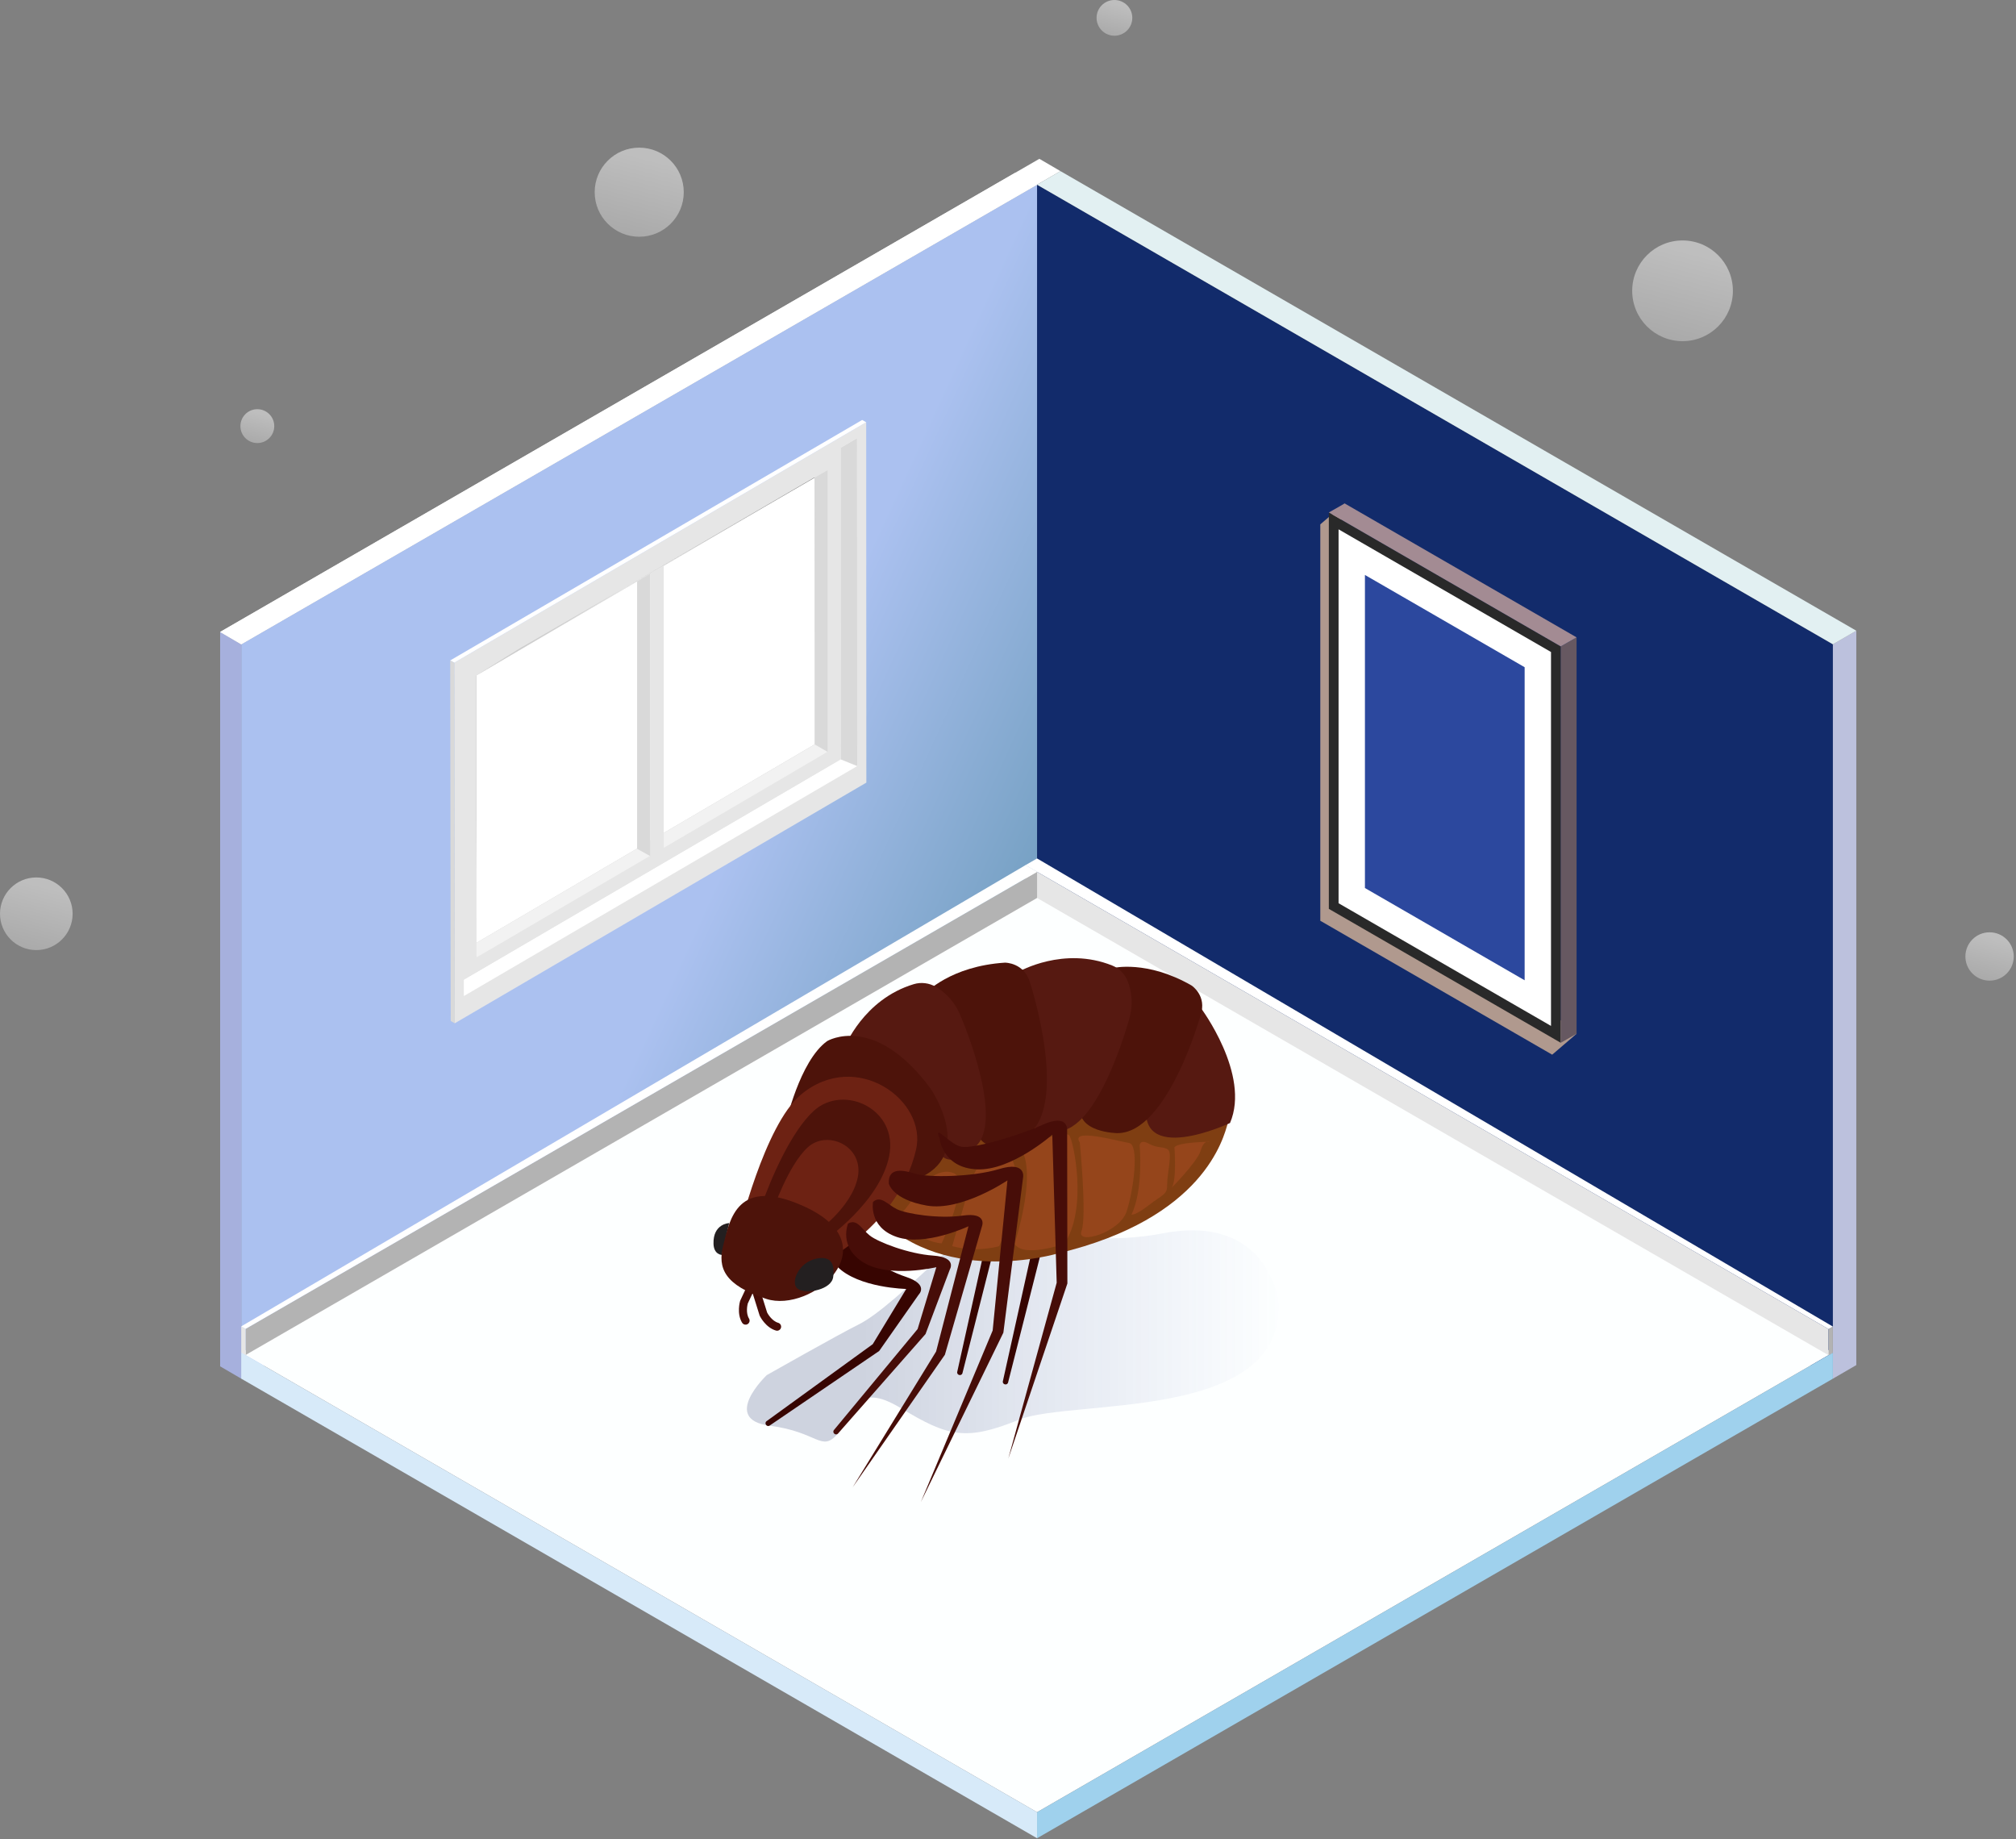 <?xml version="1.0" encoding="UTF-8"?>
<svg width="478px" height="436px" viewBox="0 0 478 436" version="1.1" xmlns="http://www.w3.org/2000/svg" xmlns:xlink="http://www.w3.org/1999/xlink">
    <rect x="0" y="0" width="478" height="436" fill="#808080" stroke="none"/>
    <!-- Generator: sketchtool 61.2 (101010) - https://sketch.com -->
    <title>D87F1B0B-FD6E-4BB3-8C3C-3503EB1FCD0E</title>
    <desc>Created with sketchtool.</desc>
    <defs>
        <linearGradient x1="72.981%" y1="-39.248%" x2="1.178%" y2="239.613%" id="linearGradient-1">
            <stop stop-color="#FFFFFF" stop-opacity="0.7" offset="18.18%"></stop>
            <stop stop-color="#FFFFFF" stop-opacity="0.1" offset="99.73%"></stop>
        </linearGradient>
        <linearGradient x1="86.316%" y1="75.086%" x2="56.501%" y2="54.49%" id="linearGradient-2">
            <stop stop-color="#78A2C5" offset="0%"></stop>
            <stop stop-color="#ABC1F0" offset="86.99%"></stop>
        </linearGradient>
        <linearGradient x1="-1.84125441e-05%" y1="49.998%" x2="100%" y2="49.998%" id="linearGradient-3">
            <stop stop-color="#233169" stop-opacity="0.7" offset="25.75%"></stop>
            <stop stop-color="#3A57B3" stop-opacity="0" offset="99.9%"></stop>
        </linearGradient>
        <linearGradient x1="72.978%" y1="-39.252%" x2="1.174%" y2="239.61%" id="linearGradient-4">
            <stop stop-color="#FFFFFF" stop-opacity="0.7" offset="18.18%"></stop>
            <stop stop-color="#FFFFFF" stop-opacity="0.1" offset="99.73%"></stop>
        </linearGradient>
        <linearGradient x1="72.979%" y1="-39.246%" x2="1.178%" y2="239.608%" id="linearGradient-5">
            <stop stop-color="#FFFFFF" stop-opacity="0.7" offset="18.18%"></stop>
            <stop stop-color="#FFFFFF" stop-opacity="0.1" offset="99.73%"></stop>
        </linearGradient>
        <linearGradient x1="72.977%" y1="-39.249%" x2="1.175%" y2="239.61%" id="linearGradient-6">
            <stop stop-color="#FFFFFF" stop-opacity="0.7" offset="18.18%"></stop>
            <stop stop-color="#FFFFFF" stop-opacity="0.1" offset="99.73%"></stop>
        </linearGradient>
        <linearGradient x1="72.978%" y1="-39.243%" x2="1.179%" y2="239.607%" id="linearGradient-7">
            <stop stop-color="#FFFFFF" stop-opacity="0.7" offset="18.18%"></stop>
            <stop stop-color="#FFFFFF" stop-opacity="0.1" offset="99.73%"></stop>
        </linearGradient>
        <linearGradient x1="72.98%" y1="-39.247%" x2="1.178%" y2="239.612%" id="linearGradient-8">
            <stop stop-color="#FFFFFF" stop-opacity="0.7" offset="18.18%"></stop>
            <stop stop-color="#FFFFFF" stop-opacity="0.1" offset="99.73%"></stop>
        </linearGradient>
        <linearGradient x1="72.98%" y1="-39.247%" x2="1.179%" y2="239.611%" id="linearGradient-9">
            <stop stop-color="#FFFFFF" stop-opacity="0.7" offset="18.18%"></stop>
            <stop stop-color="#FFFFFF" stop-opacity="0.1" offset="99.73%"></stop>
        </linearGradient>
    </defs>
    <g id="Page-1" stroke="none" stroke-width="1" fill="none" fill-rule="evenodd">
        <g id="Plagas_Pulgas_Desktop-1366x768_11" transform="translate(-834, -268)" fill-rule="nonzero">
            <g id="Hero-Image" transform="translate(0, 170)">
                <g id="Pulga" transform="translate(834, 98)">
                    <g id="Burbujas_1_" transform="translate(223.875, 93.25)" fill="url(#linearGradient-1)" opacity="0.7">
                        <circle id="Oval" cx="6.163" cy="6.07" r="6.061"></circle>
                    </g>
                    <polygon id="Path" fill="url(#linearGradient-2)" points="57.201 326.814 245.894 217.872 245.894 43.785 57.201 152.727"></polygon>
                    <polygon id="Path" fill="#A6B0DD" points="57.201 326.813 52.196 323.893 52.196 149.806 57.201 152.727"></polygon>
                    <polygon id="Path" fill="#FFFFFF" points="52.196 149.806 57.201 152.727 251.442 40.569 246.436 37.647"></polygon>
                    <polygon id="Path" fill="#FFFFFF" points="245.894 43.785 240.707 40.956 52.196 149.806 57.201 152.727"></polygon>
                    <g id="Group" transform="translate(245.721, 40.526)">
                        <polygon id="Path" fill="#122B6B" points="188.867 286.288 0.174 177.346 0.174 3.259 188.867 112.201"></polygon>
                        <polygon id="Path" fill="#BCC1DD" points="194.414 283.071 188.867 286.289 188.867 112.201 194.414 108.985"></polygon>
                        <polygon id="Path" fill="#E2F0F2" points="5.721 0.042 0.174 3.259 188.867 112.201 194.414 108.985"></polygon>
                    </g>
                    <g id="Group" transform="translate(56.97, 211.345)">
                        <polygon id="Path" fill="#FDFFFF" points="377.62 109.293 280.227 165.519 217.676 201.636 188.92 218.236 0.232 109.293 28.987 92.693 91.538 56.587 188.92 0.361"></polygon>
                        <polygon id="Path" fill="#9FD1ED" points="377.617 109.299 377.617 115.47 188.924 224.41 188.924 218.239"></polygon>
                        <polygon id="Path" fill="#D7EAF9" points="0.231 109.299 0.231 115.468 188.924 224.41 188.924 218.239"></polygon>
                    </g>
                    <g id="Group" transform="translate(242.889, 203.323)">
                        <polygon id="Path" fill="#E6E6E6" points="190.666 117.929 0.256 7.951 0.256 1.76 190.666 111.738"></polygon>
                        <polygon id="Path" fill="#B3B3B3" points="191.698 117.341 190.666 117.93 190.666 111.738 191.698 111.149"></polygon>
                        <polygon id="Path" fill="#FFFFFF" points="3.005 0.173 0.256 1.76 190.666 111.738 191.698 111.149"></polygon>
                    </g>
                    <g id="Group" transform="translate(56.97, 204.739)">
                        <polygon id="Path" fill="#B3B3B3" points="1.263 116.46 188.924 8.121 188.924 1.93 1.263 110.268"></polygon>
                        <polygon id="Path" fill="#E6E6E6" points="0.231 115.872 1.263 116.461 1.263 110.268 0.231 109.68"></polygon>
                        <polygon id="Path" fill="#FFFFFF" points="186.175 0.344 188.924 1.93 1.263 110.268 0.231 109.68"></polygon>
                    </g>
                    <g id="Group" transform="translate(313, 119)">
                        <polygon id="Path" fill="#B0998E" points="5.832 0.344 4.389 6.631 3.567 7.335 55.029 37.047 55.029 121.502 55.327 121.415 60.816 126.053 55.029 131.011 0.045 99.265 0.045 5.302"></polygon>
                        <g transform="translate(2, 0)" id="Path">
                            <polygon fill="#292929" points="55.056 128.19 0.072 96.445 0.072 2.482 55.056 34.227"></polygon>
                            <polygon fill="#FFFFFF" points="2.379 95.113 2.379 6.478 52.75 35.559 52.75 124.195"></polygon>
                            <polygon fill="#2C489E" points="46.498 39.166 46.498 113.377 33.3 105.754 21.427 98.892 8.63 91.507 8.63 17.294 21.427 24.68 33.3 31.542"></polygon>
                            <polygon fill="#665861" points="55.056 128.19 58.816 126.053 58.816 32.09 55.056 34.227"></polygon>
                            <polygon fill="#A38B93" points="0.072 2.482 3.832 0.344 58.816 32.09 55.056 34.227"></polygon>
                        </g>
                    </g>
                    <g id="Group" transform="translate(106.517, 99.511)">
                        <polygon id="Path" fill="#E6E6E6" points="98.896 86.009 98.86 0.585 1.183 57.59 1.305 143.061"></polygon>
                        <polygon id="Path" fill="#FFFFFF" points="0.226 57.048 1.183 57.59 98.86 0.585 97.903 0.042"></polygon>
                        <polygon id="Path" fill="#D9D9D9" points="1.305 143.061 0.348 142.517 0.226 57.048 1.183 57.59"></polygon>
                        <g transform="translate(3.303, 4.247)">
                            <g>
                                <polygon id="Path" fill="#FFFFFF" points="89.508 76.257 89.477 2.4 93.398 0.107 93.432 77.841 0.157 132.358 0.156 128.47"></polygon>
                                <polygon id="Path" fill="#D9D9D9" points="93.398 0.107 89.477 2.4 89.508 76.257 93.432 77.841"></polygon>
                                <g transform="translate(0, 2.359)">
                                    <polygon id="Path" fill="#FFFFFF" points="83.317 7.114 83.362 70.34 3.12 117.391 3.115 54.002"></polygon>
                                    <g>
                                        <path d="M0.042,52.221 L0.051,126.18 L89.474,73.885 L89.455,0.027 L0.042,52.221 Z M3.116,100.957 L3.116,54.002 L83.315,7.118 L83.362,45.422 L83.362,70.34 L83.333,70.362 L3.126,117.41 L3.116,100.957 Z" id="Shape" fill="#E6E6E6"></path>
                                        <polygon id="Path" fill="#CCCCCC" points="38.408 33.175 3.115 54.002 3.115 53.987 13.392 47.599 31.155 37.336 34.157 35.612"></polygon>
                                        <polygon id="Path" fill="#D9D9D9" points="86.409 5.331 86.409 72.113 34.157 102.439 16.394 112.732 3.115 120.874 3.13 117.411 83.362 70.344 83.362 45.42 83.317 7.114"></polygon>
                                        <polygon id="Path" fill="#F2F2F2" points="3.12 117.391 83.347 70.353 86.408 72.117 3.112 120.878"></polygon>
                                        <polygon id="Path" fill="#595959" points="3.1 54.017 3.115 54.002 3.115 100.958 3.1 88.043"></polygon>
                                        <polygon id="Path" fill="#595959" points="83.317 7.04 83.317 7.114 38.408 33.175"></polygon>
                                    </g>
                                </g>
                            </g>
                            <polygon id="Path" fill="#D9D9D9" points="41.239 97.45 44.405 99.213 44.405 32.201 41.239 34.052"></polygon>
                            <polygon id="Path" fill="#E6E6E6" points="44.388 99.213 47.554 97.45 47.554 30.335 44.388 32.201"></polygon>
                        </g>
                    </g>
                    <g id="Group-5" transform="translate(169, 227)">
                        <path d="M12.809,98.966 C12.809,98.966 1.782,109.438 13.456,110.952 C25.13,112.465 25.685,117.375 29.67,112.847 C33.654,108.319 33.534,100.096 44.674,106.843 C55.815,113.59 60.08,114.631 72.605,109.548 C85.13,104.465 135.92,110.297 134.125,81.381 C134.125,81.381 131.637,60.612 106.75,65.362 C81.862,70.113 67.666,58.264 56.772,68.404 C45.879,78.545 39.067,84.761 34.498,87.013 C29.93,89.266 12.809,98.966 12.809,98.966 Z" id="Path" fill="url(#linearGradient-3)" opacity="0.3"></path>
                        <g id="Group">
                            <path d="M15.4,88.437 C15.266,88.458 15.126,88.451 14.987,88.411 C12.524,87.702 11.205,85.054 11.15,84.941 C11.129,84.898 11.111,84.853 11.096,84.807 L9.455,79.568 C9.298,79.064 9.578,78.528 10.082,78.37 C10.586,78.211 11.122,78.493 11.279,78.996 L12.895,84.155 C13.069,84.477 14.03,86.147 15.516,86.574 C16.023,86.72 16.316,87.25 16.17,87.757 C16.064,88.126 15.755,88.381 15.4,88.437 Z" id="Path" fill="#470D08"></path>
                            <path d="M7.925,87.002 C7.554,87.06 7.167,86.896 6.959,86.556 C5.624,84.368 6.443,81.524 6.478,81.404 C6.492,81.358 6.509,81.313 6.53,81.269 L8.862,76.3 C9.087,75.822 9.656,75.617 10.134,75.841 C10.612,76.065 10.817,76.634 10.593,77.112 L8.296,82.006 C8.206,82.36 7.785,84.24 8.591,85.56 C8.866,86.01 8.724,86.598 8.273,86.873 C8.163,86.94 8.044,86.982 7.925,87.002 Z" id="Path" fill="#470D08"></path>
                            <path d="M3.888,62.933 C3.888,62.933 0.028,63.051 0.175,67.851 C0.254,70.415 2.13,70.478 2.13,70.478 L3.888,62.933 Z" id="Path" fill="#231F20"></path>
                            <g transform="translate(2, 0)" id="Path">
                                <path d="M47.446,55.34 C47.446,55.34 47.931,61.43 55.057,61.885 C62.183,62.339 70.795,55.001 70.795,55.001 L73.525,70.071 L66.795,100.361 C66.561,101.156 67.73,101.538 68.01,100.758 L75.737,70.27 L73.89,54.026 C73.89,54.026 74.177,50.624 68.844,52.906 C63.512,55.188 55.853,55.996 53.376,55.523 C50.9,55.049 48.788,53.253 47.446,55.34 Z" fill="#370501"></path>
                                <path d="M36.627,53.121 C36.627,53.121 37.112,59.212 44.238,59.666 C51.364,60.12 59.975,52.782 59.975,52.782 L62.706,67.852 L55.976,98.142 C55.742,98.937 56.911,99.319 57.191,98.539 L64.918,68.051 L63.071,51.808 C63.071,51.808 63.357,48.405 58.025,50.687 C52.693,52.969 45.034,53.778 42.557,53.304 C40.08,52.83 37.969,51.035 36.627,53.121 Z" fill="#370501"></path>
                                <path d="M26.176,63.318 C26.176,63.318 22.5,68.199 27.534,73.264 C32.566,78.329 43.879,78.546 43.879,78.546 L35.931,91.637 L10.81,109.85 C10.107,110.289 10.73,111.35 11.456,110.952 L37.454,93.252 L46.842,79.868 C46.842,79.868 49.313,77.511 43.808,75.684 C38.304,73.857 32.034,69.384 30.494,67.387 C28.954,65.39 28.564,62.646 26.176,63.318 Z" fill="#370501"></path>
                                <path d="M8.81,59.392 C8.81,59.392 8.729,30.834 43.812,10.306 C43.812,10.306 98.968,-15.485 118.245,27.112 C118.245,27.112 121.407,34.626 120.143,39.124 C119.103,42.826 114.445,61.859 79.862,70.113 C79.862,70.113 51.234,78.744 35.234,59.36 C35.234,59.36 14.073,50.198 8.81,59.392 Z" fill="#7F3E12"></path>
                                <path d="M113.674,11.87 C113.674,11.87 125.58,27.699 120.638,39.213 C120.638,39.213 97.892,49.896 100.995,33.756 C104.098,17.615 113.674,11.87 113.674,11.87 Z" fill="#561911"></path>
                                <path d="M92.924,2.468 C92.924,2.468 100.922,0.517 111.527,6.618 C111.527,6.618 115.245,9.034 113.661,13.668 C113.661,13.668 105.844,41.691 93.913,41.61 C93.913,41.61 83.952,41.518 85.178,34.934 C86.403,28.35 92.924,2.468 92.924,2.468 Z" fill="#4D130A"></path>
                                <path d="M70.605,3.323 C70.605,3.323 81.165,-2.759 92.714,1.88 C94.404,2.559 95.73,3.918 96.392,5.615 C97.232,7.765 97.877,11.069 96.571,15.096 C96.571,15.096 89.406,41.275 79.694,41.124 C79.694,41.124 72.06,41.874 72.514,37.042 C72.967,32.208 70.605,3.323 70.605,3.323 Z" fill="#561911"></path>
                                <path d="M48.432,8.427 C48.432,8.427 54.348,2.021 67.284,1.196 C67.284,1.196 71.981,1.15 73.296,6.168 C73.296,6.168 82.808,35.484 72.229,42.4 C72.229,42.4 63.382,48.153 60.608,41.623 C57.834,35.093 48.432,8.427 48.432,8.427 Z" fill="#4D130A"></path>
                                <path d="M29.283,21.217 C29.283,21.217 33.741,9.875 45.66,6.295 C47.404,5.771 49.289,6.006 50.865,6.919 C52.862,8.076 55.428,10.254 56.92,14.216 C56.92,14.216 67.655,39.145 59.971,45.087 C59.971,45.087 54.474,50.436 51.813,46.376 C49.152,42.317 29.283,21.217 29.283,21.217 Z" fill="#561911"></path>
                                <path d="M15.252,39.519 C15.252,39.519 18.563,24.479 25.137,19.782 C25.137,19.782 36.354,13.044 49.654,31.062 C49.654,31.062 60.672,46.99 46.253,52.529 L15.252,39.519 Z" fill="#4D130A"></path>
                                <g transform="translate(4, 28)">
                                    <path d="M0.079,37.437 C0.079,37.437 6.235,11.719 14.878,4.501 C28.024,-6.477 44.915,5.897 42.197,17.532 C37.892,35.96 19.363,44.572 19.363,44.572 L0.079,37.437 Z" fill="#6D2213"></path>
                                    <path d="M5.455,31.03 C5.455,31.03 10.922,14.762 17.962,8.321 C25.002,1.88 38.092,7.877 35.824,19.066 C33.594,30.069 20.522,39.015 20.522,39.015 L5.455,31.03 Z" fill="#4D130A"></path>
                                    <path d="M8.209,32.06 C8.209,32.06 11.84,21.259 16.514,16.982 C21.188,12.705 29.88,16.686 28.374,24.116 C26.894,31.422 18.214,37.362 18.214,37.362 L8.209,32.06 Z" fill="#6D2213"></path>
                                </g>
                                <path d="M0.466,68.26 C2.038,62.015 3.81,51.779 19.663,58.979 C40.287,68.347 21.383,84.42 10.668,80.897 C0.789,77.649 -0.881,73.608 0.466,68.26 Z" fill="#4D130A"></path>
                                <path d="M22.691,71.329 C18.144,72.199 16.206,77.415 18.307,78.617 C20.409,79.818 26.134,78.685 26.546,75.742 C27.013,72.411 25.849,70.726 22.691,71.329 Z" fill="#231F20"></path>
                                <g opacity="0.7" transform="translate(41.2, 41.6)" fill="#C1542B">
                                    <g opacity="0.48" transform="translate(0, 8.8)">
                                        <path d="M5.888,4.11 C5.888,4.11 3.046,9.274 0.244,11.386 C0.244,11.386 6.035,17.056 11.078,17.329 C11.078,17.329 17.988,2.438 13.979,0.718 C9.971,-1.002 5.888,4.11 5.888,4.11 Z"></path>
                                    </g>
                                    <g opacity="0.48" transform="translate(13.2, 4)">
                                        <path d="M4.926,6.975 C4.926,6.975 7.59,-0.01 13.07,0.292 C13.07,0.292 19.816,4.946 11.504,22.798 C11.504,22.798 6.412,24.402 0.372,22.804"></path>
                                    </g>
                                    <g opacity="0.48" transform="translate(28, 0)">
                                        <path d="M0.374,26.218 C0.374,26.218 5.14,11.731 2.499,4.943 C2.499,4.943 3.148,2.436 6.16,1.65 C9.171,0.863 12.38,-0.33 13.298,0.521 C14.216,1.372 17.856,17.782 12.141,26.264 C12.14,26.263 2.32,29.694 0.374,26.218 Z"></path>
                                    </g>
                                    <g opacity="0.48" transform="translate(43.2, 0.4)">
                                        <path d="M0.627,1.823 C0.627,1.823 2.341,19.418 1.027,22.818 C-0.286,26.218 10.074,23.201 11.72,18.186 C13.367,13.172 14.792,2.346 12.289,1.944 C9.787,1.542 -1.824,-1.745 0.627,1.823 Z"></path>
                                    </g>
                                    <g opacity="0.48" transform="translate(56, 2)">
                                        <path d="M2.016,0.901 C2.016,0.901 2.968,11.336 0.081,17.317 C0.081,17.317 0.834,17.67 4.251,15.04 C7.668,12.409 8.571,12.615 8.535,10.181 C8.499,7.748 9.842,2.728 8.732,1.91 C7.622,1.092 6.278,1.679 4.198,0.514 C2.119,-0.651 2.016,0.901 2.016,0.901 Z"></path>
                                    </g>
                                    <g opacity="0.48" transform="translate(65.6, 1.6)">
                                        <path d="M0.666,1.766 C0.666,1.766 1.248,9.566 0.023,11.328 C0.023,11.328 6.093,5.235 6.886,2.537 C7.679,-0.161 8.995,0.45 8.995,0.45 C8.995,0.45 1.517,0.534 0.666,1.766 Z"></path>
                                    </g>
                                </g>
                                <path d="M39.74,53.56 C39.74,53.56 40.548,57.352 48.75,58.786 C56.953,60.22 67.87,52.809 67.87,52.809 L64.364,88.396 L47.343,129.049 L66.902,88.909 L71.582,52.074 C71.582,52.074 72.348,48.165 65.876,50.132 C59.404,52.099 48.891,52.111 46.08,51.247 C43.27,50.382 39.533,49.555 39.74,53.56 Z" fill="#470D08"></path>
                                <path d="M51.782,42.867 C51.782,42.867 52.466,49.828 60.633,50.196 C68.799,50.565 78.5,41.982 78.5,41.982 L79.544,77.071 L68.064,118.784 L82.08,77.252 L82.023,40.8 C82.023,40.8 82.278,36.899 76.224,39.625 C70.169,42.35 59.824,45.326 56.979,44.836 C54.134,44.346 50.192,39.034 51.782,42.867 Z" fill="#470D08"></path>
                                <path d="M35.998,57.922 C35.998,57.922 34.876,63.928 41.637,66.226 C48.397,68.524 58.626,63.688 58.626,63.688 L50.954,93.376 L31.164,125.57 L53.037,94.145 L61.868,63.555 C61.868,63.555 63.033,60.344 57.29,61.156 C51.547,61.968 43.942,60.749 41.675,59.646 C39.407,58.542 37.838,56.258 35.998,57.922 Z" fill="#470D08"></path>
                                <path d="M30.073,63.049 C30.073,63.049 27.728,68.691 33.863,72.344 C39.998,75.997 51.009,73.392 51.009,73.392 L46.569,88.05 L26.77,111.94 C26.199,112.54 27.066,113.414 27.67,112.847 L48.446,89.235 L54.208,73.936 C54.208,73.936 56.014,71.038 50.228,70.638 C44.442,70.238 37.256,67.466 35.268,65.915 C33.28,64.364 32.22,61.804 30.073,63.049 Z" fill="#470D08"></path>
                            </g>
                        </g>
                    </g>
                    <circle id="Oval" fill="url(#linearGradient-4)" opacity="0.7" cx="61.014" cy="101.014" r="4.014"></circle>
                    <circle id="Oval" fill="url(#linearGradient-5)" opacity="0.7" cx="8.61" cy="216.61" r="8.61"></circle>
                    <circle id="Oval" fill="url(#linearGradient-6)" opacity="0.7" cx="264.236" cy="4.236" r="4.236"></circle>
                    <circle id="Oval" fill="url(#linearGradient-7)" opacity="0.7" cx="471.732" cy="226.732" r="5.732"></circle>
                    <circle id="Oval" fill="url(#linearGradient-8)" opacity="0.7" cx="151.561" cy="45.561" r="10.561"></circle>
                    <circle id="Oval" fill="url(#linearGradient-9)" opacity="0.7" cx="398.937" cy="68.937" r="11.937"></circle>
                </g>
            </g>
        </g>
    </g>
</svg>